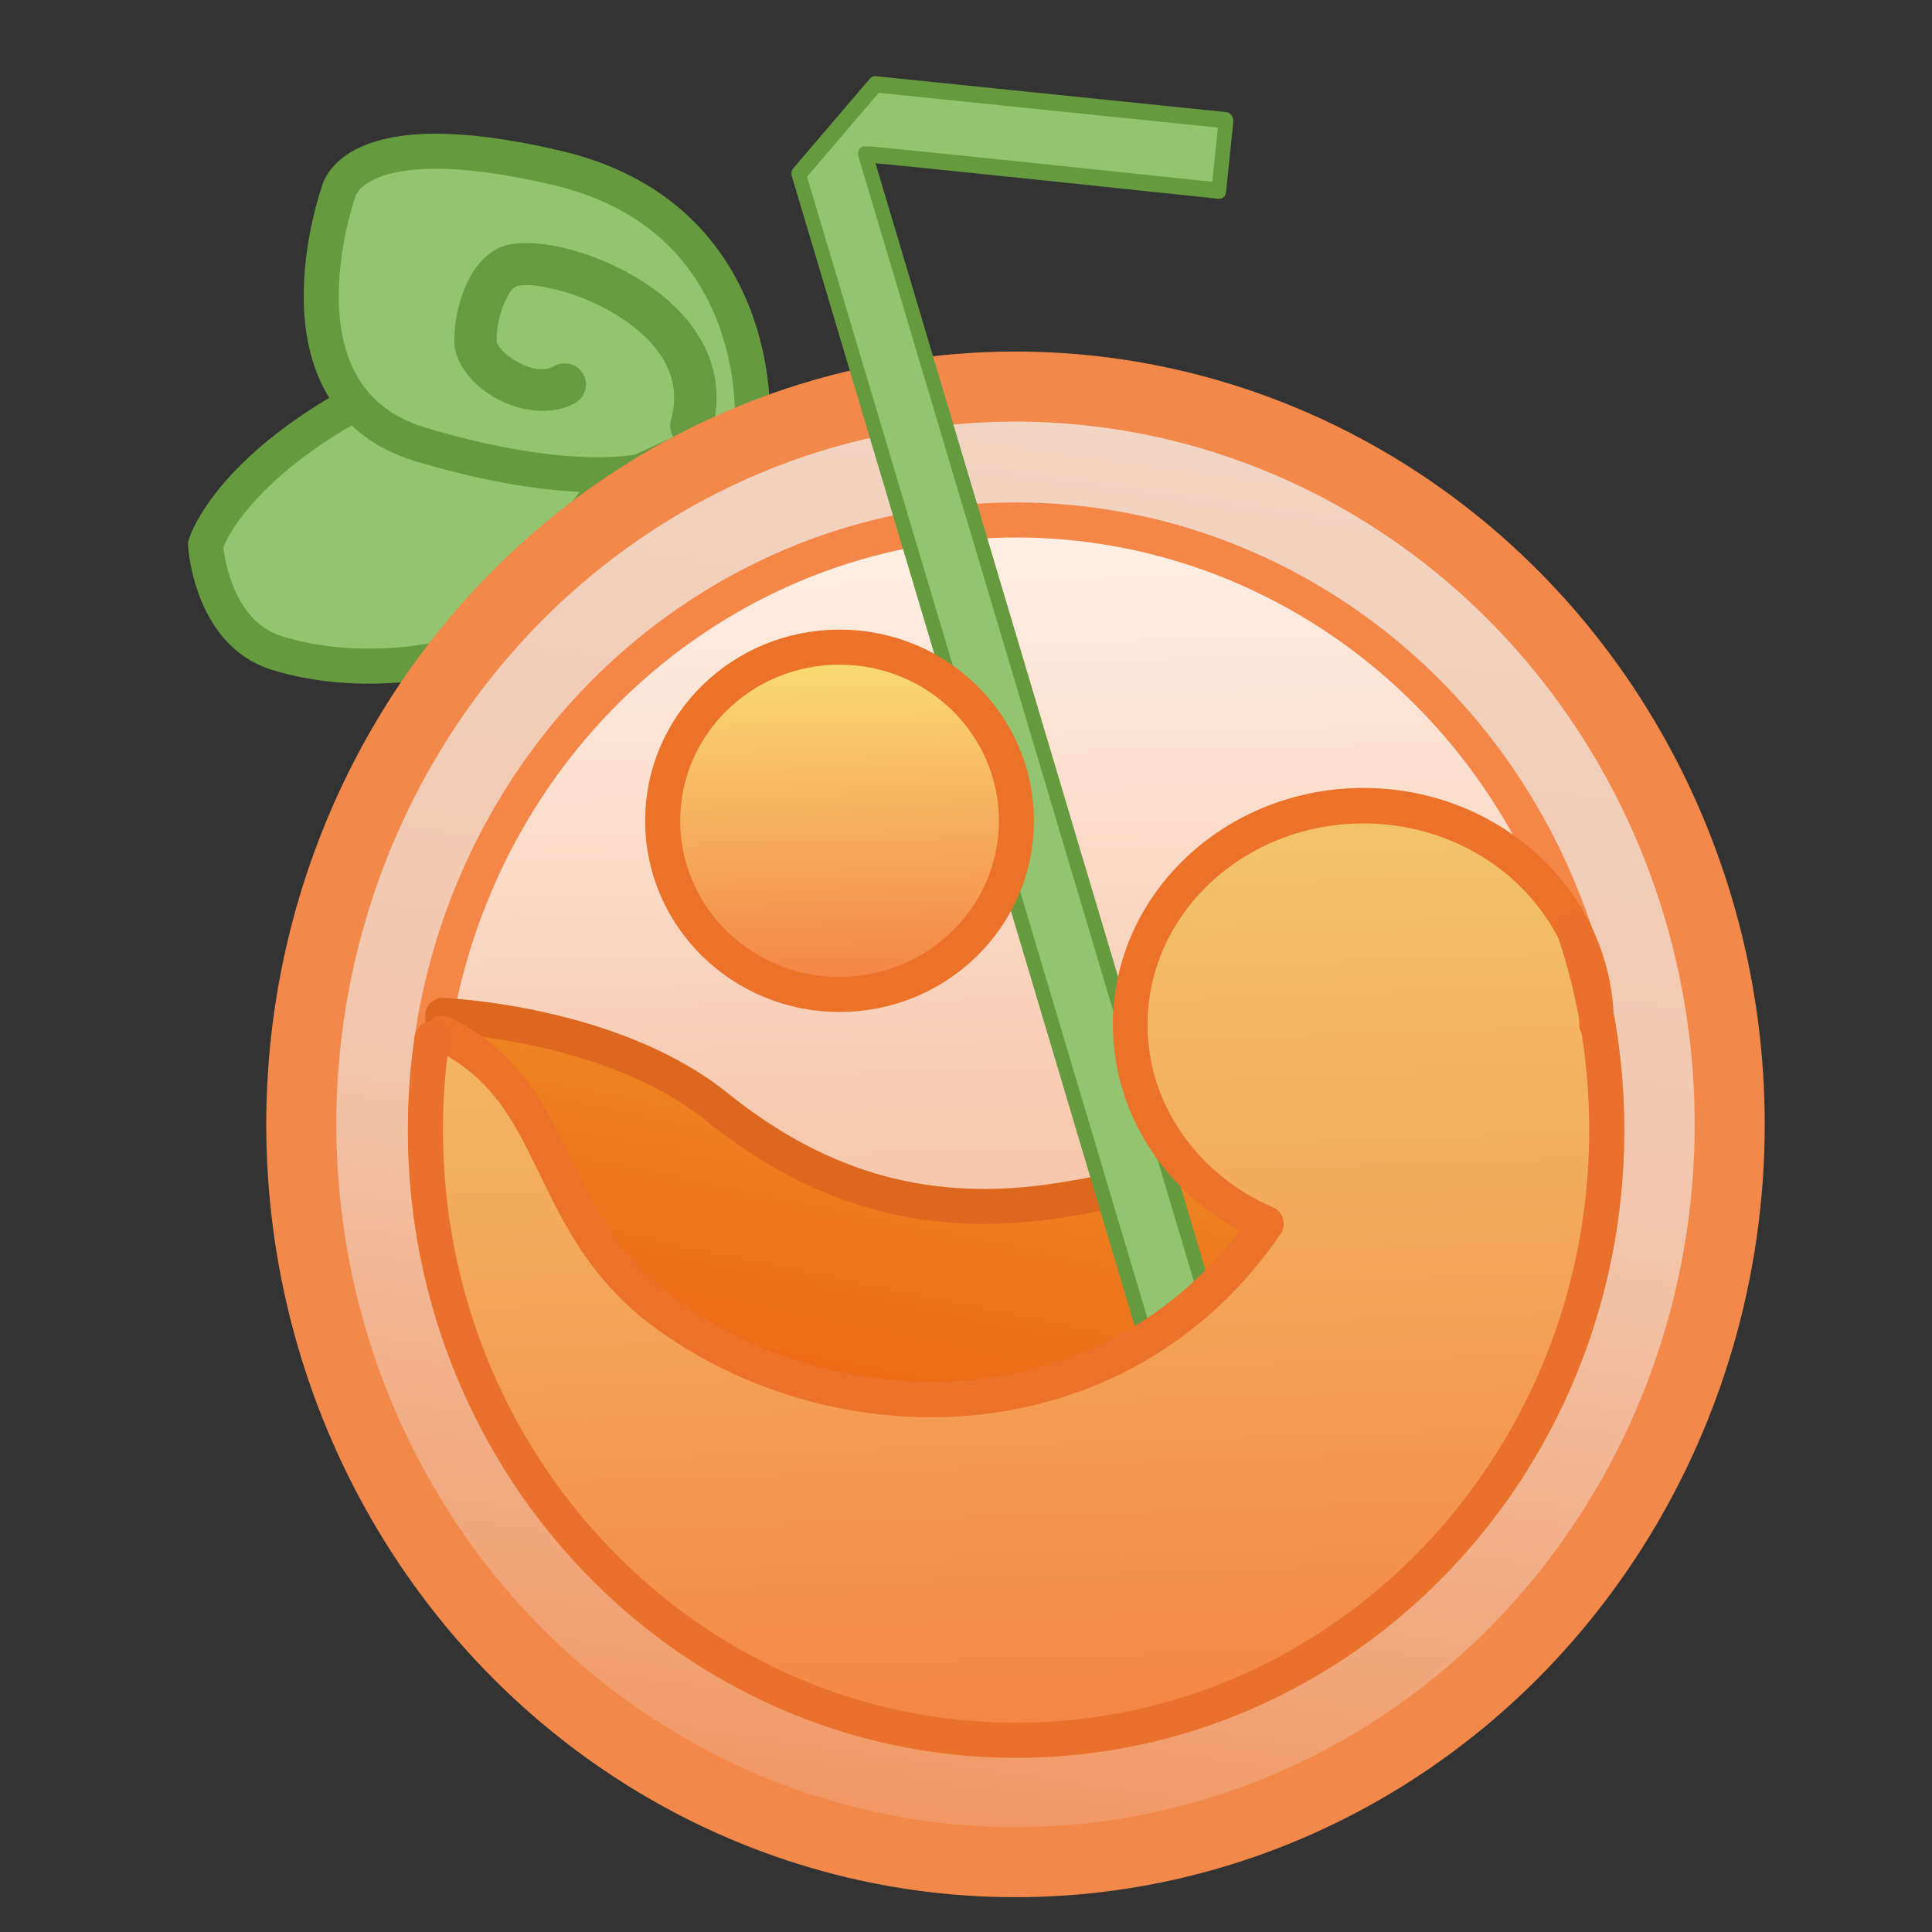 <?xml version="1.0" encoding="UTF-8" standalone="no"?>
<!DOCTYPE svg PUBLIC "-//W3C//DTD SVG 1.1//EN" "http://www.w3.org/Graphics/SVG/1.1/DTD/svg11.dtd">
<svg width="100%" height="100%" viewBox="0 0 3280 3280" version="1.1" xmlns="http://www.w3.org/2000/svg" xmlns:xlink="http://www.w3.org/1999/xlink" xml:space="preserve" xmlns:serif="http://www.serif.com/" style="fill-rule:evenodd;clip-rule:evenodd;stroke-linecap:round;stroke-linejoin:round;stroke-miterlimit:1.5;">
    <rect x="0" y="0" width="3280" height="3280" fill="#333333" stroke="none"/>
    <g transform="matrix(1,0,0,1,92,-604)">
        <g id="Logo-1" serif:id="Logo 1" transform="matrix(1,0,0,1,-810.634,434.279)">
            <rect x="810.634" y="-434.279" width="3094.12" height="4488.96" style="fill:none;"/>
            <g transform="matrix(1,0,0,1,0.634,0.721)">
                <path d="M1831.3,873.236C1831.3,873.236 1468.76,761.854 1283.12,875.42C1097.49,988.985 1066.91,1093.82 1066.91,1093.82C1066.91,1093.82 1075.65,1242.32 1187.03,1277.27C1298.41,1312.21 1418.53,1301.29 1492.78,1281.63C1567.04,1261.98 1831.3,873.236 1831.3,873.236Z" style="fill:rgb(147,197,112);stroke:rgb(102,154,63);stroke-width:59.51px;"/>
                <path d="M1809.46,967.32L1995.09,882.146C1995.09,882.146 2016.93,536.907 1663.13,453.917C1309.33,370.927 1291.86,497.596 1291.86,497.596C1291.86,497.596 1169.56,844.844 1431.63,923.467C1693.71,1002.09 1818.19,967.495 1809.46,967.32Z" style="fill:rgb(147,197,112);stroke:rgb(102,154,63);stroke-width:59.51px;"/>
            </g>
            <g transform="matrix(1,0,0,1,0.634,0.721)">
                <path d="M1659.36,790.441C1676.66,780.771 1698.56,786.965 1708.23,804.264C1717.9,821.563 1711.7,843.458 1694.41,853.128C1647.99,879.072 1584.79,864.81 1541.58,833.426C1509.68,810.255 1490.41,778.372 1489.45,751.7C1488.21,717.089 1497.76,672.916 1515.53,640.155C1530.53,612.504 1551.77,592.982 1575.11,586.049C1594.14,580.398 1623.66,579.81 1658.14,586.257C1703.2,594.681 1758.04,614.585 1806.47,645.12C1893.53,700.02 1958.22,788.13 1926.26,901.607C1920.88,920.683 1901.03,931.808 1881.95,926.434C1862.88,921.06 1851.76,901.21 1857.13,882.134C1879.42,802.985 1828.89,744.16 1768.16,705.868C1727.92,680.494 1682.38,663.851 1644.94,656.851C1624.42,653.013 1606.89,651.53 1595.56,654.893C1588.07,657.117 1583.47,665.533 1578.66,674.402C1566.75,696.346 1560.39,725.943 1561.23,749.127C1561.33,751.977 1563.41,754.626 1565.48,757.553C1569.97,763.911 1576.38,769.942 1583.78,775.319C1605.4,791.018 1636.15,803.418 1659.36,790.441Z" style="fill:rgb(103,155,65);"/>
            </g>
            <g id="Glass" transform="matrix(1,0,0,1,0.634,0.721)">
                <g transform="matrix(1,0,0,1,-475.596,-141.266)">
                    <ellipse cx="2917.62" cy="2219.13" rx="1212.53" ry="1252.56" style="fill:url(#_Linear1);stroke:rgb(242,136,74);stroke-width:118.97px;"/>
                </g>
                <g transform="matrix(0.827,0,0,0.827,30.157,252.404)">
                    <ellipse cx="2917.62" cy="2219.13" rx="1212.53" ry="1252.56" style="fill:url(#_Linear2);stroke:rgb(244,135,72);stroke-width:71.96px;"/>
                </g>
            </g>
            <g transform="matrix(1,0,0,1,0.634,0.721)">
                <path d="M1469.56,1892.92C1469.56,1892.92 1755.66,1903.85 1934.74,2047.99C2113.83,2192.13 2299.46,2240.17 2513.49,2207.41C2727.52,2174.66 2716.6,2139.71 2716.6,2139.71C2716.6,2139.71 2959.02,2085.11 2921.89,2233.62C2884.76,2382.13 2406.48,2639.84 2406.48,2639.84L1910.72,2585.24L1646.46,2351.55L1480.48,2043.62L1469.56,1892.92Z" style="fill:url(#_Linear3);stroke:rgb(222,103,32);stroke-width:59.51px;"/>
            </g>
            <g transform="matrix(0.958,-0.286,0.328,1.1,-1430.09,741.374)">
                <path d="M3556.21,643.035L3556.21,2433.88L3438.27,2433.88L3438.27,643.035L3606.78,548.219L4159.76,747.45L4113.85,844.146C4113.85,844.146 3561.33,643.201 3556.21,643.035Z" style="fill:rgb(147,197,112);stroke:rgb(102,154,63);stroke-width:24.49px;stroke-linecap:butt;"/>
            </g>
            <g id="Liquid-Sloshing" serif:id="Liquid Sloshing" transform="matrix(1,0,0,1,0.634,0.721)">
                <g>
                    <g transform="matrix(0.976,0,0,1,-23.625,-164.642)">
                        <ellipse cx="3131.47" cy="2073.24" rx="405.611" ry="371.752" style="fill:url(#_Linear4);"/>
                    </g>
                    <path d="M1468.85,1923.62C1678.81,2026.83 1633.24,2248.71 1855.38,2405.35C2162.95,2622.21 2638.36,2603.5 2879.19,2227.74C2966.15,2153.32 3252.84,1906.64 3347.19,1911.63C3528.99,1921.24 3441.65,2263.69 3323.8,2544.13C3148.93,2960.25 2385.94,3416.63 1759.94,2842.43C1559.71,2658.76 1395.98,2166.2 1468.85,1923.62Z" style="fill:url(#_Linear5);"/>
                </g>
                <g transform="matrix(0.976,0,0,1,-23.625,-164.642)">
                    <path d="M1529.91,2088.27C1745.14,2191.47 1698.42,2413.35 1926.14,2569.99C2236.03,2783.14 2712.13,2768.71 2962.75,2411.35C2823.01,2352.63 2725.86,2223.25 2725.86,2073.24C2725.86,1868.06 2907.61,1701.49 3131.47,1701.49C3355.33,1701.49 3537.08,1868.06 3537.08,2073.24" style="fill:none;stroke:rgb(236,113,41);stroke-width:60.24px;"/>
                </g>
                <g transform="matrix(0.827,0,0,0.827,30.157,252.404)">
                    <path d="M4063.59,1809.11C4106.72,1937.6 4130.15,2075.56 4130.15,2219.13C4130.15,2910.43 3586.83,3471.68 2917.62,3471.68C2248.4,3471.68 1705.08,2910.43 1705.08,2219.13C1705.08,2155.29 1709.71,2092.57 1718.65,2031.29" style="fill:none;stroke:rgb(233,113,44);stroke-width:71.96px;"/>
                </g>
            </g>
            <g transform="matrix(1,0,0,1,-71.436,-106.293)">
                <ellipse cx="2215.38" cy="1669.52" rx="300.293" ry="294.833" style="fill:url(#_Linear6);stroke:rgb(236,113,41);stroke-width:59.51px;"/>
            </g>
        </g>
    </g>
    <defs>
        <linearGradient id="_Linear1" x1="0" y1="0" x2="1" y2="0" gradientUnits="userSpaceOnUse" gradientTransform="matrix(317.657,-2415.94,2415.94,317.657,2880.14,3437.49)"><stop offset="0" style="stop-color:rgb(241,151,99);stop-opacity:1"/><stop offset="0.49" style="stop-color:rgb(242,198,172);stop-opacity:1"/><stop offset="1" style="stop-color:rgb(242,213,195);stop-opacity:1"/></linearGradient>
        <linearGradient id="_Linear2" x1="0" y1="0" x2="1" y2="0" gradientUnits="userSpaceOnUse" gradientTransform="matrix(-63.436,-2414.88,2414.88,-63.436,2881.92,3466.69)"><stop offset="0" style="stop-color:rgb(244,189,159);stop-opacity:1"/><stop offset="0.52" style="stop-color:rgb(247,201,175);stop-opacity:1"/><stop offset="1" style="stop-color:rgb(255,238,227);stop-opacity:1"/></linearGradient>
        <linearGradient id="_Linear3" x1="0" y1="0" x2="1" y2="0" gradientUnits="userSpaceOnUse" gradientTransform="matrix(183.6,-894.685,894.685,183.6,2113.12,2590.8)"><stop offset="0" style="stop-color:rgb(244,0,0);stop-opacity:1"/><stop offset="0" style="stop-color:rgb(239,100,21);stop-opacity:1"/><stop offset="1" style="stop-color:rgb(235,153,41);stop-opacity:1"/></linearGradient>
        <linearGradient id="_Linear4" x1="0" y1="0" x2="1" y2="0" gradientUnits="userSpaceOnUse" gradientTransform="matrix(-47.798,-1457.14,1493.69,-46.629,2695.2,3233.38)"><stop offset="0" style="stop-color:rgb(244,135,72);stop-opacity:1"/><stop offset="1" style="stop-color:rgb(243,195,105);stop-opacity:1"/></linearGradient>
        <linearGradient id="_Linear5" x1="0" y1="0" x2="1" y2="0" gradientUnits="userSpaceOnUse" gradientTransform="matrix(-46.629,-1457.14,1457.14,-46.629,2605.63,3068.74)"><stop offset="0" style="stop-color:rgb(244,135,72);stop-opacity:1"/><stop offset="1" style="stop-color:rgb(243,195,105);stop-opacity:1"/></linearGradient>
        <linearGradient id="_Linear6" x1="0" y1="0" x2="1" y2="0" gradientUnits="userSpaceOnUse" gradientTransform="matrix(-14.571,-556.628,556.628,-14.571,2231.81,1928.44)"><stop offset="0" style="stop-color:rgb(244,135,72);stop-opacity:1"/><stop offset="1" style="stop-color:rgb(250,223,118);stop-opacity:1"/></linearGradient>
    </defs>
</svg>
